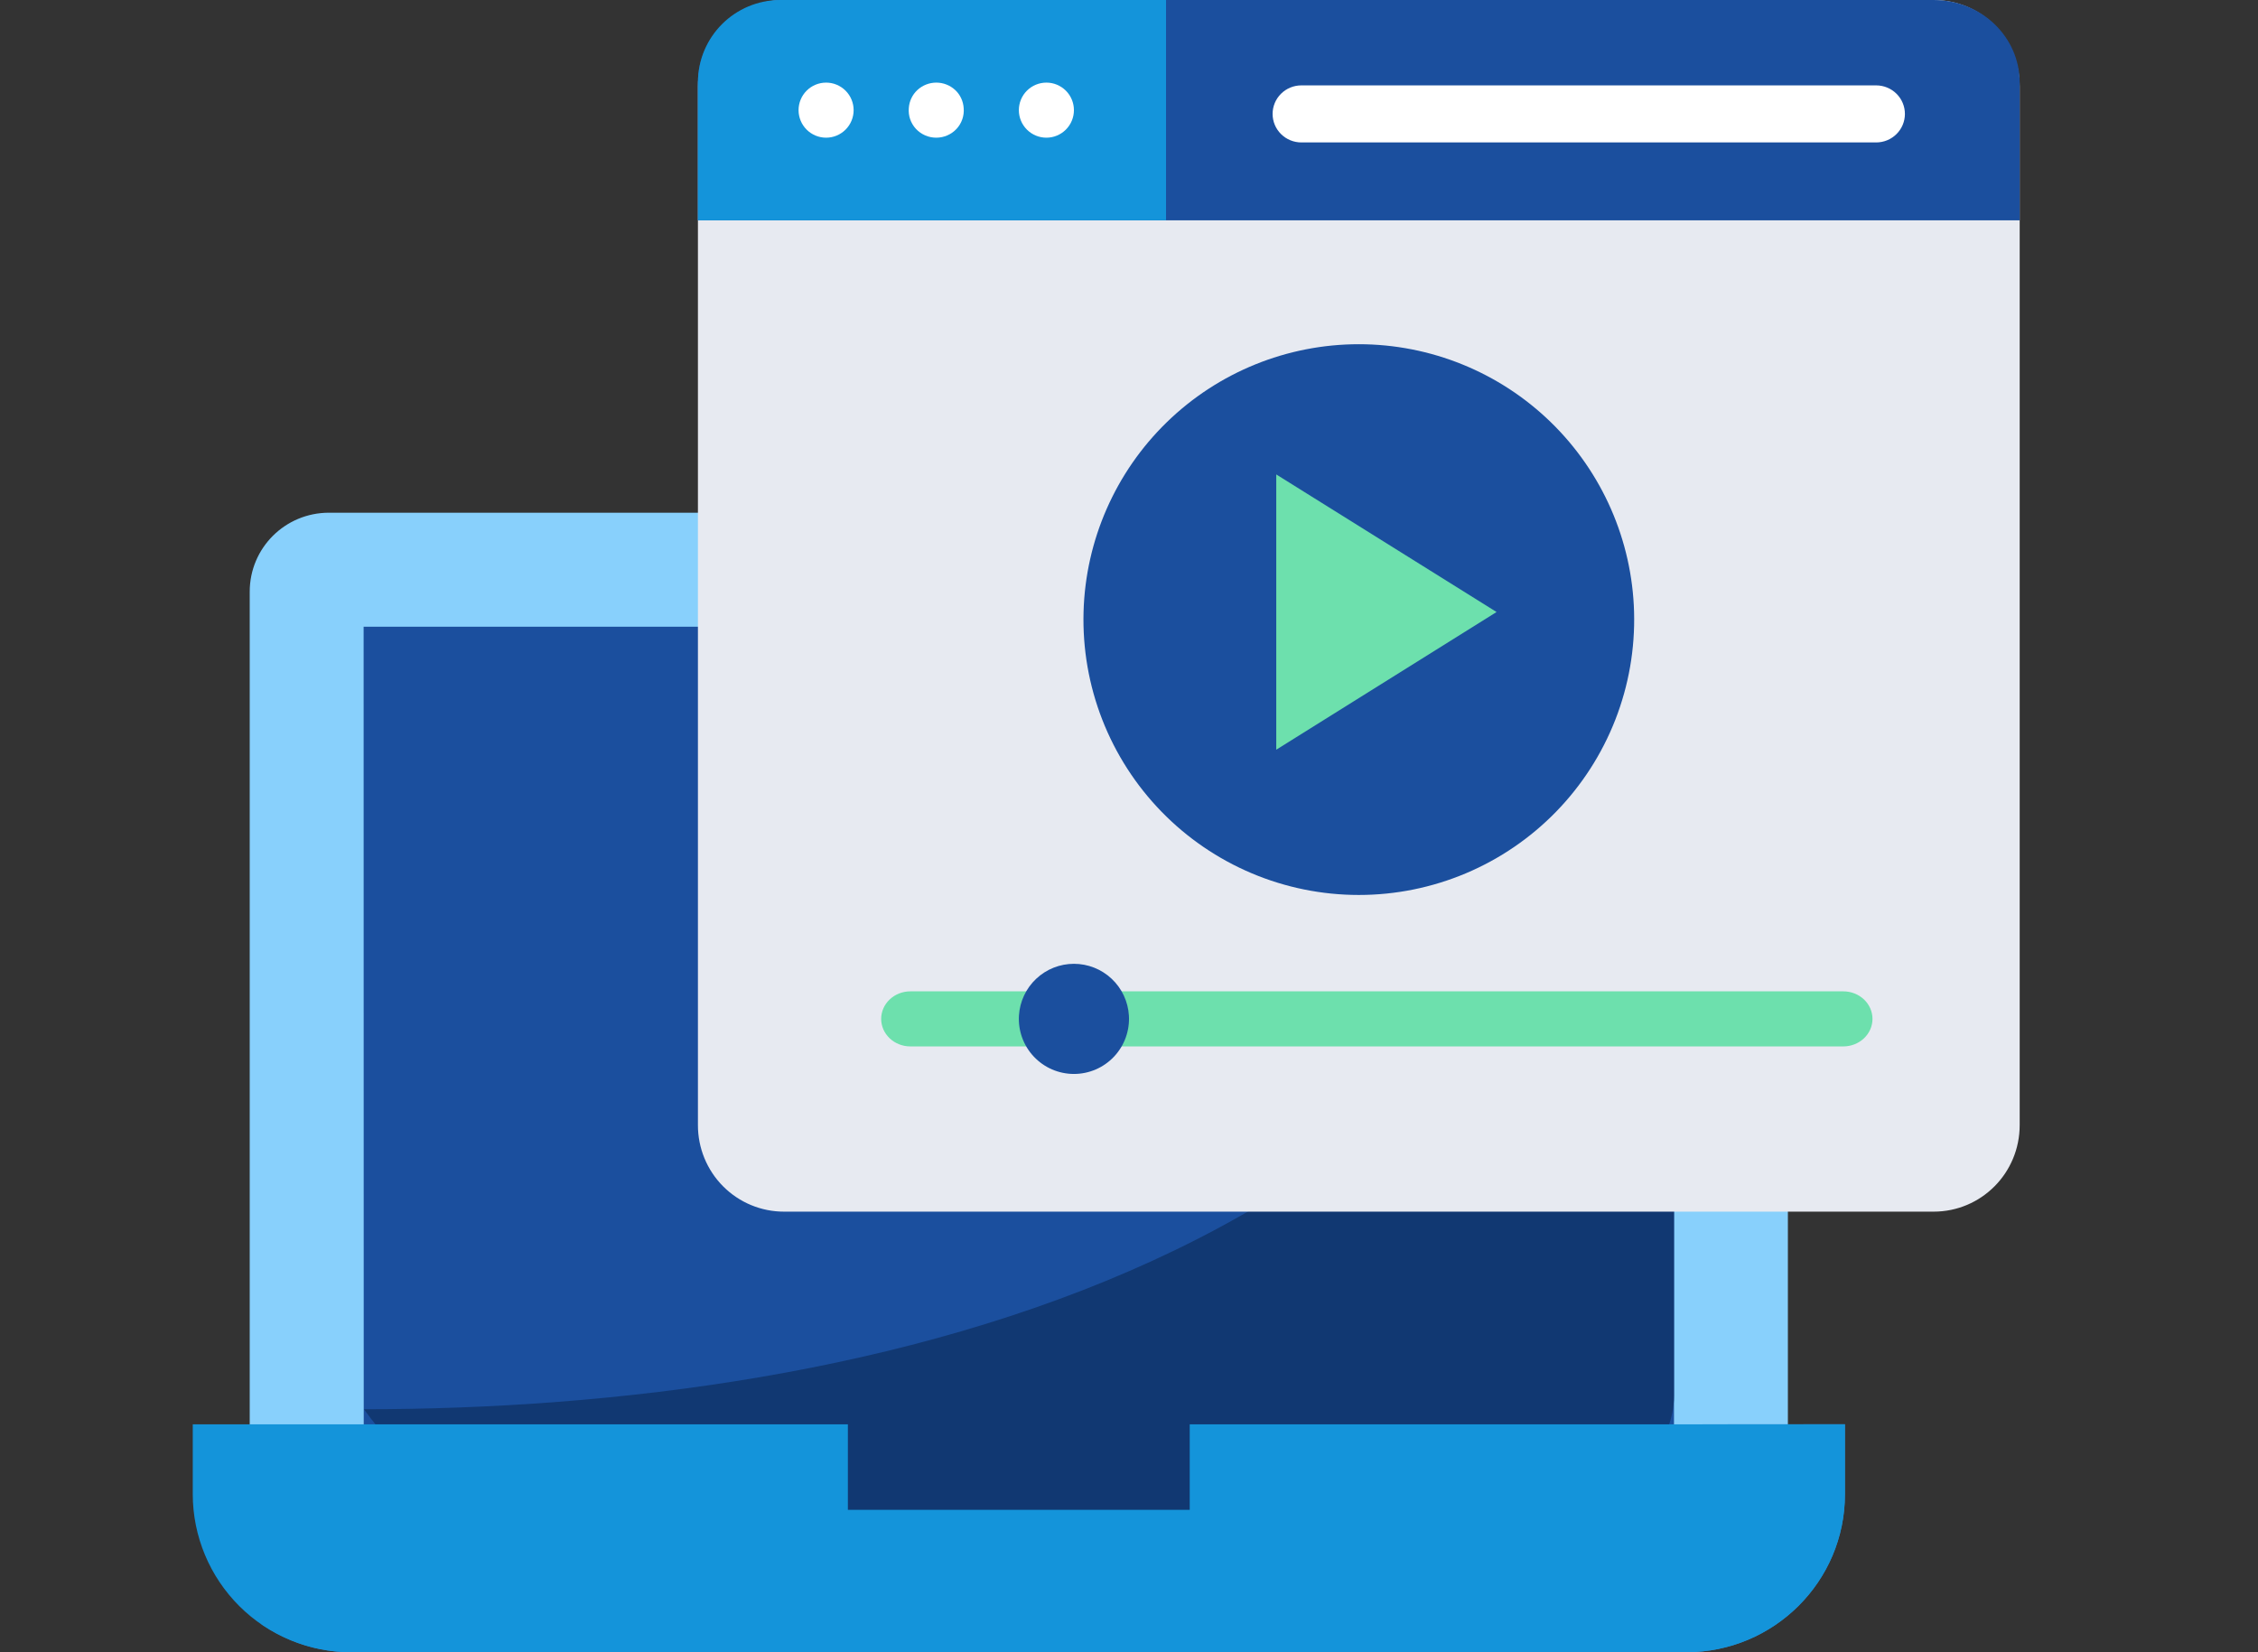 <svg width="164" height="120" viewBox="0 0 164 120" fill="none" xmlns="http://www.w3.org/2000/svg">
<rect x="0" y="0" width="164" height="120" fill="#333333" stroke="none"/>
<path d="M129.855 105.518V42.977C129.855 42.221 129.706 41.473 129.416 40.775C129.126 40.077 128.701 39.443 128.166 38.91C127.63 38.377 126.995 37.954 126.296 37.667C125.596 37.38 124.848 37.234 124.092 37.237H113.301V105.51L129.855 105.518Z" fill="#88D0FC"/>
<path d="M123.654 103.446V106.456C123.654 112.79 118.493 117.928 112.12 117.928H18.934C20.81 119.226 23.078 120 25.533 120H122.465C128.831 120 133.999 114.862 133.999 108.521V103.438L123.654 103.446Z" fill="#3588CB"/>
<path d="M18.137 105.518V42.977C18.137 39.794 20.709 37.237 23.9 37.237H113.691V105.51L18.137 105.518Z" fill="#88D0FC"/>
<path d="M26.41 45.518H121.583V105.51H26.418L26.41 45.518Z" fill="#1B4F9E"/>
<path d="M120.191 47.59C111.511 91.849 62.818 102.351 26.434 102.351C27.56 103.915 30.539 107.59 32.619 107.59H61.465L61.583 111.719H86.41L86.973 107.582H115.374C118.815 107.582 121.583 104.814 121.583 101.374V47.59H120.191Z" fill="#113872"/>
<path d="M134 103.446V108.529C134 114.862 128.839 120 122.466 120H25.526C24.016 120.004 22.52 119.711 21.123 119.136C19.726 118.562 18.456 117.718 17.386 116.653C16.316 115.587 15.466 114.321 14.885 112.927C14.304 111.534 14.003 110.039 14 108.529V103.446H61.582V109.655H86.41V103.446H134Z" fill="#1494DA"/>
<path d="M56.947 0H140.436C143.907 0 146.691 2.803 146.691 6.28V81.712C146.691 85.197 143.899 88 140.436 88H56.947C56.124 88.001 55.31 87.839 54.55 87.523C53.79 87.208 53.1 86.744 52.519 86.16C51.937 85.576 51.477 84.882 51.163 84.119C50.85 83.356 50.689 82.538 50.691 81.712V6.28C50.691 2.796 53.484 0 56.947 0Z" fill="#E7EAF1"/>
<path d="M66.121 72H133.879C134.442 72 134.981 72.211 135.379 72.586C135.777 72.961 136 73.47 136 74C136 74.53 135.777 75.039 135.379 75.414C134.981 75.789 134.442 76 133.879 76H66.121C65.558 76 65.019 75.789 64.621 75.414C64.224 75.039 64 74.53 64 74C64 73.47 64.224 72.961 64.621 72.586C65.019 72.211 65.558 72 66.121 72Z" fill="#6DE0AD"/>
<path d="M81.993 73.754C82.026 74.299 81.948 74.845 81.762 75.359C81.577 75.872 81.288 76.343 80.914 76.74C80.54 77.138 80.088 77.455 79.587 77.672C79.086 77.888 78.546 78 78 78C77.454 78 76.914 77.888 76.413 77.672C75.912 77.455 75.46 77.138 75.086 76.74C74.712 76.343 74.423 75.872 74.238 75.359C74.052 74.845 73.974 74.299 74.007 73.754C74.07 72.738 74.518 71.784 75.26 71.086C76.002 70.388 76.982 70 78 70C79.018 70 79.998 70.388 80.74 71.086C81.482 71.784 81.93 72.738 81.993 73.754Z" fill="#1B4F9E"/>
<path d="M118.684 44.45C118.757 47.122 118.295 49.781 117.323 52.271C116.351 54.761 114.89 57.031 113.027 58.946C111.163 60.862 108.934 62.385 106.472 63.425C104.01 64.464 101.364 65 98.691 65C96.019 65 93.373 64.464 90.911 63.425C88.449 62.385 86.22 60.862 84.356 58.946C82.493 57.031 81.032 54.761 80.06 52.271C79.088 49.781 78.626 47.122 78.699 44.45C78.842 39.243 81.011 34.297 84.745 30.665C88.479 27.032 93.482 25 98.691 25C103.901 25 108.904 27.032 112.638 30.665C116.371 34.297 118.541 39.243 118.684 44.45Z" fill="#1B4F9E"/>
<path d="M92.695 34.458L108.697 44.45L92.695 54.45V34.458Z" fill="#6DE0AD"/>
<path d="M50.691 16V5.996C50.691 2.669 53.484 0 56.947 0H140.436C143.907 0 146.691 2.677 146.691 5.996V16H50.691Z" fill="#1B4F9E"/>
<path d="M50.691 16V5.996C50.691 2.669 53.367 0 56.686 0H84.691V16H50.691Z" fill="#1494DA"/>
<path d="M68.004 6C68.513 6 69.003 6.192 69.374 6.536C69.745 6.88 69.961 7.352 69.993 7.854C70.016 8.127 69.983 8.402 69.893 8.661C69.804 8.92 69.662 9.158 69.475 9.36C69.288 9.561 69.059 9.722 68.806 9.832C68.552 9.943 68.278 10 68.001 10C67.723 10 67.449 9.943 67.195 9.832C66.941 9.722 66.713 9.561 66.526 9.36C66.339 9.158 66.196 8.92 66.106 8.661C66.017 8.402 65.984 8.127 66.007 7.854C66.039 7.352 66.263 6.88 66.633 6.536C67.004 6.192 67.495 6 68.004 6Z" fill="white"/>
<path d="M76.001 6C76.531 6 77.039 6.211 77.414 6.585C77.789 6.96 78 7.47 78 8C78 8.53 77.789 9.039 77.414 9.414C77.039 9.789 76.531 10 76.001 10C75.47 10 74.961 9.789 74.586 9.414C74.211 9.039 74 8.53 74 8C74 7.47 74.211 6.96 74.586 6.585C74.961 6.21 75.47 6 76.001 6Z" fill="white"/>
<path d="M60.001 6C60.531 6 61.039 6.211 61.414 6.585C61.789 6.96 62 7.47 62 8C62 8.53 61.789 9.039 61.414 9.414C61.039 9.789 60.531 10 60.001 10C59.47 10 58.961 9.789 58.586 9.414C58.211 9.039 58 8.53 58 8C58 7.47 58.211 6.96 58.586 6.585C58.961 6.21 59.47 6 60.001 6Z" fill="white"/>
<path d="M94.52 6.201H136.265C136.819 6.201 137.351 6.419 137.743 6.808C138.135 7.196 138.355 7.724 138.355 8.273C138.355 8.823 138.135 9.35 137.743 9.738C137.351 10.127 136.819 10.345 136.265 10.345H94.52C93.966 10.345 93.434 10.127 93.042 9.738C92.65 9.35 92.43 8.823 92.43 8.273C92.43 7.724 92.65 7.196 93.042 6.808C93.434 6.419 93.966 6.201 94.52 6.201Z" fill="white"/>
</svg>

